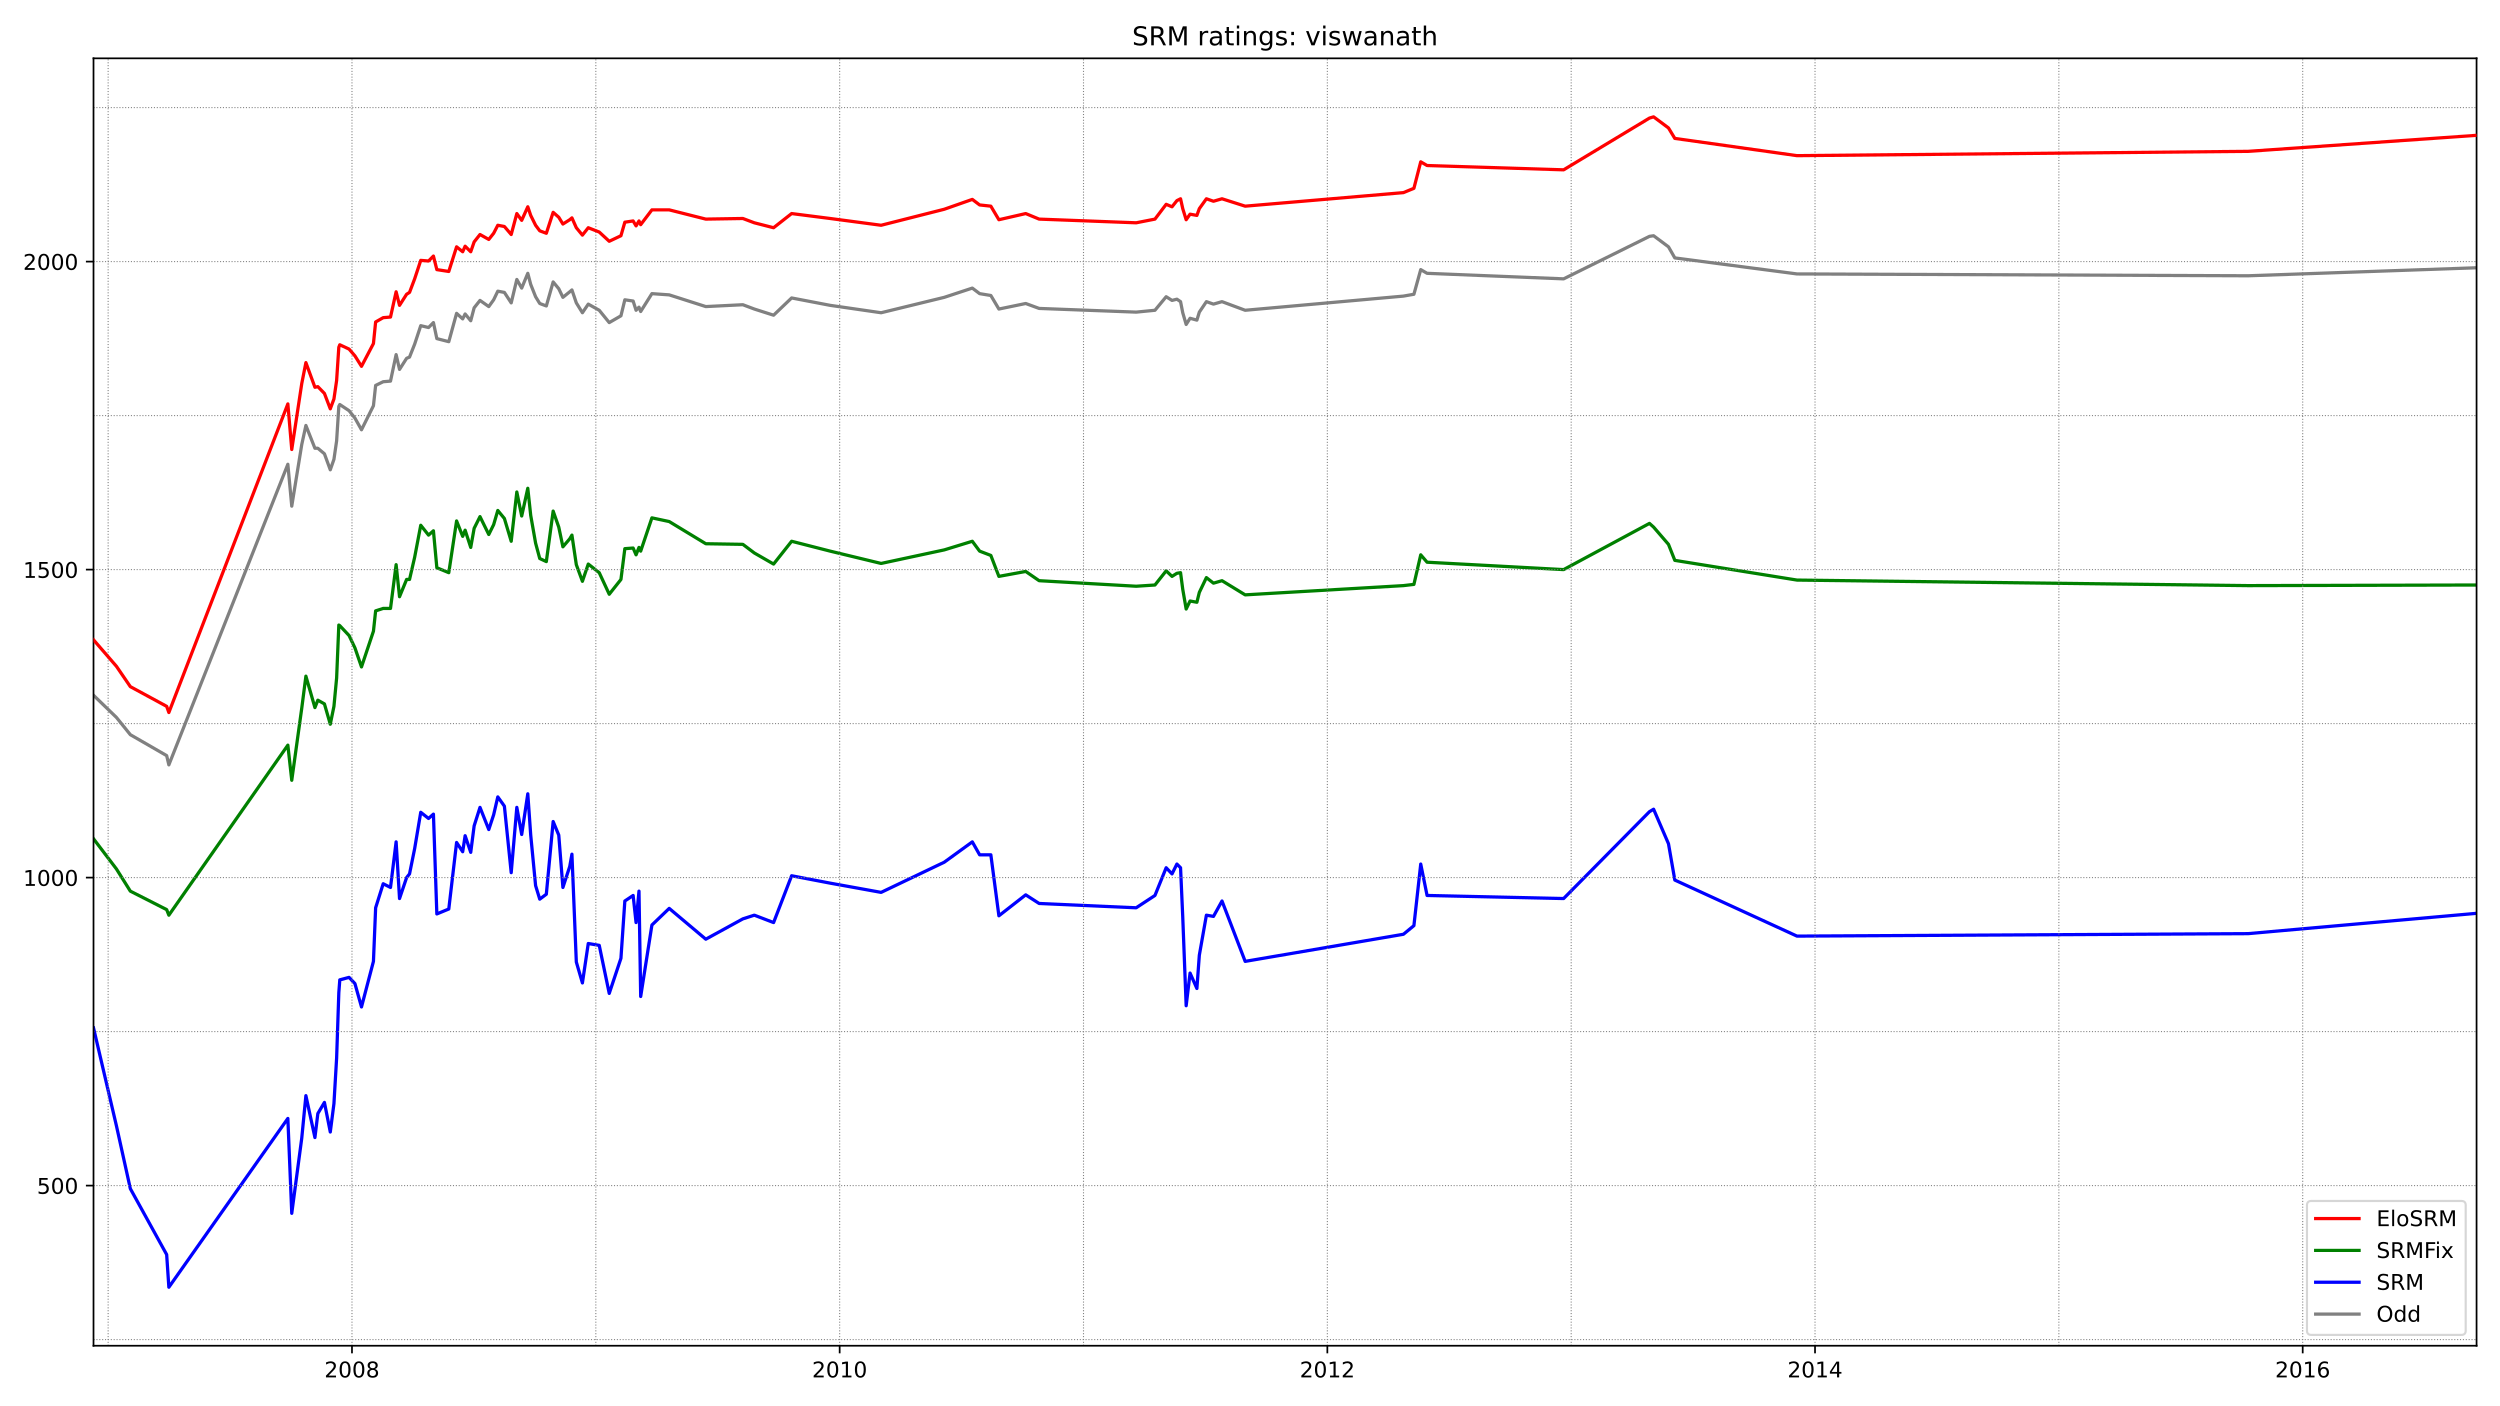 <?xml version="1.0" encoding="utf-8" standalone="no"?>
<!DOCTYPE svg PUBLIC "-//W3C//DTD SVG 1.1//EN"
  "http://www.w3.org/Graphics/SVG/1.1/DTD/svg11.dtd">
<!-- Created with matplotlib (https://matplotlib.org/) -->
<svg height="648pt" version="1.1" viewBox="0 0 1152 648" width="1152pt" xmlns="http://www.w3.org/2000/svg" xmlns:xlink="http://www.w3.org/1999/xlink">
 <defs>
  <style type="text/css">*{stroke-linecap:butt;stroke-linejoin:round;}</style>
 </defs>
 <g id="figure_1">
  <g id="patch_1">
   <path d="M 0 648 
L 1152 648 
L 1152 0 
L 0 0 
z
" style="fill:#ffffff;"/>
  </g>
  <g id="axes_1">
   <g id="patch_2">
    <path d="M 43.09 620.12 
L 1141.2 620.12 
L 1141.2 26.88 
L 43.09 26.88 
z
" style="fill:#ffffff;"/>
   </g>
   <g id="line2d_1">
    <path clip-path="url(#p82aa9ad86e)" d="M 43.09 320.378 
L 53.652 330.596 
L 60.057 338.544 
L 76.798 348.195 
L 77.81 352.452 
L 132.642 213.935 
L 134.44 233.237 
L 139.047 204.852 
L 140.957 196.053 
L 145.114 206.555 
L 146.463 206.555 
L 149.496 209.11 
L 152.193 216.49 
L 153.879 211.664 
L 155.115 203.149 
L 156.126 187.253 
L 156.575 186.402 
L 160.845 189.24 
L 163.542 192.647 
L 166.575 198.04 
L 172.081 186.97 
L 173.092 177.603 
L 176.576 175.9 
L 179.946 175.616 
L 182.531 163.41 
L 184.104 170.223 
L 187.362 165.113 
L 188.711 164.546 
L 191.07 158.585 
L 193.879 150.07 
L 197.475 150.921 
L 199.722 148.65 
L 201.295 156.03 
L 206.801 157.45 
L 210.396 144.393 
L 213.205 146.947 
L 214.329 144.676 
L 216.913 147.799 
L 218.486 141.838 
L 221.183 138.432 
L 225.228 141.27 
L 227.475 138.148 
L 229.386 134.174 
L 232.419 134.742 
L 235.565 139.567 
L 238.15 128.781 
L 240.397 132.755 
L 243.206 125.943 
L 244.554 131.052 
L 246.802 136.729 
L 248.712 139.851 
L 251.746 140.986 
L 254.892 129.916 
L 257.476 133.039 
L 259.386 137.013 
L 262.532 134.458 
L 263.543 133.606 
L 265.566 139.567 
L 268.375 144.109 
L 271.072 140.135 
L 276.128 142.973 
L 280.735 148.65 
L 286.128 145.528 
L 287.926 138.148 
L 291.746 138.716 
L 293.095 142.973 
L 294.443 141.554 
L 295.229 143.541 
L 300.398 135.31 
L 308.376 135.877 
L 325.23 141.27 
L 342.309 140.419 
L 347.59 142.406 
L 356.467 145.244 
L 364.781 137.296 
L 382.534 140.703 
L 406.018 144.109 
L 435.12 137.013 
L 448.041 132.755 
L 451.412 135.31 
L 456.581 136.161 
L 460.289 142.406 
L 472.648 139.851 
L 478.828 142.122 
L 523.548 143.825 
L 532.2 142.973 
L 537.369 136.729 
L 540.065 138.432 
L 542.313 137.864 
L 543.998 139 
L 545.009 144.109 
L 546.582 149.502 
L 548.38 146.663 
L 551.526 147.515 
L 552.65 143.825 
L 555.908 139 
L 559.167 140.135 
L 563.1 139 
L 573.774 142.973 
L 646.697 136.445 
L 651.528 135.593 
L 654.674 124.239 
L 657.596 125.943 
L 720.518 128.497 
L 760.069 108.912 
L 761.98 108.628 
L 768.834 113.737 
L 771.755 118.846 
L 828.048 126.226 
L 1035.917 127.078 
L 1141.2 123.388 
" style="fill:none;stroke:#808080;stroke-linecap:square;stroke-width:1.5;"/>
   </g>
   <g id="line2d_2">
    <path clip-path="url(#p82aa9ad86e)" d="M 43.09 473.655 
L 53.652 518.787 
L 60.057 547.739 
L 76.798 578.111 
L 77.81 593.155 
L 132.642 515.38 
L 134.44 559.093 
L 139.047 524.464 
L 140.957 504.878 
L 145.114 524.18 
L 146.463 513.11 
L 149.496 508 
L 152.193 521.625 
L 153.879 508.568 
L 155.115 487.564 
L 156.126 457.476 
L 156.575 451.515 
L 160.845 450.38 
L 163.542 453.218 
L 166.575 464.004 
L 172.081 443 
L 173.092 418.305 
L 176.576 407.235 
L 179.946 408.938 
L 182.531 387.933 
L 184.104 414.047 
L 187.362 404.396 
L 188.711 402.693 
L 191.07 391.056 
L 193.879 374.309 
L 197.475 377.147 
L 199.722 375.16 
L 201.295 421.143 
L 206.801 418.873 
L 210.396 388.217 
L 213.205 392.475 
L 214.329 385.095 
L 216.913 392.759 
L 218.486 380.553 
L 221.183 372.038 
L 225.228 382.256 
L 227.475 375.444 
L 229.386 367.212 
L 232.419 371.47 
L 235.565 402.126 
L 238.15 372.038 
L 240.397 384.527 
L 243.206 365.793 
L 244.554 384.811 
L 246.802 408.086 
L 248.712 414.331 
L 251.746 412.06 
L 254.892 378.566 
L 257.476 384.811 
L 259.386 408.938 
L 262.532 399.287 
L 263.543 393.61 
L 265.566 443.283 
L 268.375 452.934 
L 271.072 434.768 
L 276.128 435.62 
L 280.735 457.76 
L 286.128 441.58 
L 287.926 415.183 
L 291.746 412.628 
L 293.095 425.117 
L 294.443 410.641 
L 295.229 459.179 
L 300.398 426.253 
L 308.376 418.589 
L 325.23 432.781 
L 342.309 423.414 
L 347.59 421.711 
L 356.467 425.117 
L 364.781 403.545 
L 382.534 406.951 
L 406.018 411.209 
L 435.12 397.3 
L 448.041 387.933 
L 451.412 393.894 
L 456.581 393.894 
L 460.289 421.995 
L 472.648 412.344 
L 478.828 416.318 
L 523.548 418.305 
L 532.2 412.628 
L 537.369 399.855 
L 540.065 402.693 
L 542.313 398.152 
L 543.998 399.855 
L 545.009 422.563 
L 546.582 463.437 
L 548.38 448.393 
L 551.526 455.489 
L 552.65 440.161 
L 555.908 421.711 
L 559.167 422.279 
L 563.1 415.183 
L 573.774 443 
L 646.697 430.51 
L 651.528 426.536 
L 654.674 398.152 
L 657.596 412.628 
L 720.518 414.047 
L 760.069 374.025 
L 761.98 372.889 
L 768.834 388.785 
L 771.755 405.532 
L 828.048 431.362 
L 1035.917 430.226 
L 1141.2 420.859 
" style="fill:none;stroke:#0000ff;stroke-linecap:square;stroke-width:1.5;"/>
   </g>
   <g id="matplotlib.axis_1">
    <g id="xtick_1">
     <g id="line2d_3">
      <defs>
       <path d="M 0 0 
L 0 3.5 
" id="m0cccfe92b6" style="stroke:#000000;stroke-width:0.8;"/>
      </defs>
      <g>
       <use style="stroke:#000000;stroke-width:0.8;" x="162.193" xlink:href="#m0cccfe92b6" y="620.12"/>
      </g>
     </g>
     <g id="text_1">
      <!-- 2008 -->
      <g transform="translate(149.468 634.718)scale(0.1 -0.1)">
       <defs>
        <path d="M 19.188 8.297 
L 53.609 8.297 
L 53.609 0 
L 7.328 0 
L 7.328 8.297 
Q 12.938 14.109 22.625 23.891 
Q 32.328 33.688 34.812 36.531 
Q 39.547 41.844 41.422 45.531 
Q 43.312 49.219 43.312 52.781 
Q 43.312 58.594 39.234 62.25 
Q 35.156 65.922 28.609 65.922 
Q 23.969 65.922 18.812 64.312 
Q 13.672 62.703 7.812 59.422 
L 7.812 69.391 
Q 13.766 71.781 18.938 73 
Q 24.125 74.219 28.422 74.219 
Q 39.75 74.219 46.484 68.547 
Q 53.219 62.891 53.219 53.422 
Q 53.219 48.922 51.531 44.891 
Q 49.859 40.875 45.406 35.406 
Q 44.188 33.984 37.641 27.219 
Q 31.109 20.453 19.188 8.297 
z
" id="DejaVuSans-50"/>
        <path d="M 31.781 66.406 
Q 24.172 66.406 20.328 58.906 
Q 16.5 51.422 16.5 36.375 
Q 16.5 21.391 20.328 13.891 
Q 24.172 6.391 31.781 6.391 
Q 39.453 6.391 43.281 13.891 
Q 47.125 21.391 47.125 36.375 
Q 47.125 51.422 43.281 58.906 
Q 39.453 66.406 31.781 66.406 
z
M 31.781 74.219 
Q 44.047 74.219 50.516 64.516 
Q 56.984 54.828 56.984 36.375 
Q 56.984 17.969 50.516 8.266 
Q 44.047 -1.422 31.781 -1.422 
Q 19.531 -1.422 13.062 8.266 
Q 6.594 17.969 6.594 36.375 
Q 6.594 54.828 13.062 64.516 
Q 19.531 74.219 31.781 74.219 
z
" id="DejaVuSans-48"/>
        <path d="M 31.781 34.625 
Q 24.75 34.625 20.719 30.859 
Q 16.703 27.094 16.703 20.516 
Q 16.703 13.922 20.719 10.156 
Q 24.75 6.391 31.781 6.391 
Q 38.812 6.391 42.859 10.172 
Q 46.922 13.969 46.922 20.516 
Q 46.922 27.094 42.891 30.859 
Q 38.875 34.625 31.781 34.625 
z
M 21.922 38.812 
Q 15.578 40.375 12.031 44.719 
Q 8.5 49.078 8.5 55.328 
Q 8.5 64.062 14.719 69.141 
Q 20.953 74.219 31.781 74.219 
Q 42.672 74.219 48.875 69.141 
Q 55.078 64.062 55.078 55.328 
Q 55.078 49.078 51.531 44.719 
Q 48 40.375 41.703 38.812 
Q 48.828 37.156 52.797 32.312 
Q 56.781 27.484 56.781 20.516 
Q 56.781 9.906 50.312 4.234 
Q 43.844 -1.422 31.781 -1.422 
Q 19.734 -1.422 13.25 4.234 
Q 6.781 9.906 6.781 20.516 
Q 6.781 27.484 10.781 32.312 
Q 14.797 37.156 21.922 38.812 
z
M 18.312 54.391 
Q 18.312 48.734 21.844 45.562 
Q 25.391 42.391 31.781 42.391 
Q 38.141 42.391 41.719 45.562 
Q 45.312 48.734 45.312 54.391 
Q 45.312 60.062 41.719 63.234 
Q 38.141 66.406 31.781 66.406 
Q 25.391 66.406 21.844 63.234 
Q 18.312 60.062 18.312 54.391 
z
" id="DejaVuSans-56"/>
       </defs>
       <use xlink:href="#DejaVuSans-50"/>
       <use x="63.623" xlink:href="#DejaVuSans-48"/>
       <use x="127.246" xlink:href="#DejaVuSans-48"/>
       <use x="190.869" xlink:href="#DejaVuSans-56"/>
      </g>
     </g>
    </g>
    <g id="xtick_2">
     <g id="line2d_4">
      <g>
       <use style="stroke:#000000;stroke-width:0.8;" x="386.917" xlink:href="#m0cccfe92b6" y="620.12"/>
      </g>
     </g>
     <g id="text_2">
      <!-- 2010 -->
      <g transform="translate(374.192 634.718)scale(0.1 -0.1)">
       <defs>
        <path d="M 12.406 8.297 
L 28.516 8.297 
L 28.516 63.922 
L 10.984 60.406 
L 10.984 69.391 
L 28.422 72.906 
L 38.281 72.906 
L 38.281 8.297 
L 54.391 8.297 
L 54.391 0 
L 12.406 0 
z
" id="DejaVuSans-49"/>
       </defs>
       <use xlink:href="#DejaVuSans-50"/>
       <use x="63.623" xlink:href="#DejaVuSans-48"/>
       <use x="127.246" xlink:href="#DejaVuSans-49"/>
       <use x="190.869" xlink:href="#DejaVuSans-48"/>
      </g>
     </g>
    </g>
    <g id="xtick_3">
     <g id="line2d_5">
      <g>
       <use style="stroke:#000000;stroke-width:0.8;" x="611.64" xlink:href="#m0cccfe92b6" y="620.12"/>
      </g>
     </g>
     <g id="text_3">
      <!-- 2012 -->
      <g transform="translate(598.915 634.718)scale(0.1 -0.1)">
       <use xlink:href="#DejaVuSans-50"/>
       <use x="63.623" xlink:href="#DejaVuSans-48"/>
       <use x="127.246" xlink:href="#DejaVuSans-49"/>
       <use x="190.869" xlink:href="#DejaVuSans-50"/>
      </g>
     </g>
    </g>
    <g id="xtick_4">
     <g id="line2d_6">
      <g>
       <use style="stroke:#000000;stroke-width:0.8;" x="836.363" xlink:href="#m0cccfe92b6" y="620.12"/>
      </g>
     </g>
     <g id="text_4">
      <!-- 2014 -->
      <g transform="translate(823.638 634.718)scale(0.1 -0.1)">
       <defs>
        <path d="M 37.797 64.312 
L 12.891 25.391 
L 37.797 25.391 
z
M 35.203 72.906 
L 47.609 72.906 
L 47.609 25.391 
L 58.016 25.391 
L 58.016 17.188 
L 47.609 17.188 
L 47.609 0 
L 37.797 0 
L 37.797 17.188 
L 4.891 17.188 
L 4.891 26.703 
z
" id="DejaVuSans-52"/>
       </defs>
       <use xlink:href="#DejaVuSans-50"/>
       <use x="63.623" xlink:href="#DejaVuSans-48"/>
       <use x="127.246" xlink:href="#DejaVuSans-49"/>
       <use x="190.869" xlink:href="#DejaVuSans-52"/>
      </g>
     </g>
    </g>
    <g id="xtick_5">
     <g id="line2d_7">
      <g>
       <use style="stroke:#000000;stroke-width:0.8;" x="1061.086" xlink:href="#m0cccfe92b6" y="620.12"/>
      </g>
     </g>
     <g id="text_5">
      <!-- 2016 -->
      <g transform="translate(1048.361 634.718)scale(0.1 -0.1)">
       <defs>
        <path d="M 33.016 40.375 
Q 26.375 40.375 22.484 35.828 
Q 18.609 31.297 18.609 23.391 
Q 18.609 15.531 22.484 10.953 
Q 26.375 6.391 33.016 6.391 
Q 39.656 6.391 43.531 10.953 
Q 47.406 15.531 47.406 23.391 
Q 47.406 31.297 43.531 35.828 
Q 39.656 40.375 33.016 40.375 
z
M 52.594 71.297 
L 52.594 62.312 
Q 48.875 64.062 45.094 64.984 
Q 41.312 65.922 37.594 65.922 
Q 27.828 65.922 22.672 59.328 
Q 17.531 52.734 16.797 39.406 
Q 19.672 43.656 24.016 45.922 
Q 28.375 48.188 33.594 48.188 
Q 44.578 48.188 50.953 41.516 
Q 57.328 34.859 57.328 23.391 
Q 57.328 12.156 50.688 5.359 
Q 44.047 -1.422 33.016 -1.422 
Q 20.359 -1.422 13.672 8.266 
Q 6.984 17.969 6.984 36.375 
Q 6.984 53.656 15.188 63.938 
Q 23.391 74.219 37.203 74.219 
Q 40.922 74.219 44.703 73.484 
Q 48.484 72.75 52.594 71.297 
z
" id="DejaVuSans-54"/>
       </defs>
       <use xlink:href="#DejaVuSans-50"/>
       <use x="63.623" xlink:href="#DejaVuSans-48"/>
       <use x="127.246" xlink:href="#DejaVuSans-49"/>
       <use x="190.869" xlink:href="#DejaVuSans-54"/>
      </g>
     </g>
    </g>
   </g>
   <g id="matplotlib.axis_2">
    <g id="ytick_1">
     <g id="line2d_8">
      <defs>
       <path d="M 0 0 
L -3.5 0 
" id="m8241454450" style="stroke:#000000;stroke-width:0.8;"/>
      </defs>
      <g>
       <use style="stroke:#000000;stroke-width:0.8;" x="43.09" xlink:href="#m8241454450" y="546.32"/>
      </g>
     </g>
     <g id="text_6">
      <!-- 500 -->
      <g transform="translate(17.003 550.119)scale(0.1 -0.1)">
       <defs>
        <path d="M 10.797 72.906 
L 49.516 72.906 
L 49.516 64.594 
L 19.828 64.594 
L 19.828 46.734 
Q 21.969 47.469 24.109 47.828 
Q 26.266 48.188 28.422 48.188 
Q 40.625 48.188 47.75 41.5 
Q 54.891 34.812 54.891 23.391 
Q 54.891 11.625 47.562 5.094 
Q 40.234 -1.422 26.906 -1.422 
Q 22.312 -1.422 17.547 -0.641 
Q 12.797 0.141 7.719 1.703 
L 7.719 11.625 
Q 12.109 9.234 16.797 8.062 
Q 21.484 6.891 26.703 6.891 
Q 35.156 6.891 40.078 11.328 
Q 45.016 15.766 45.016 23.391 
Q 45.016 31 40.078 35.438 
Q 35.156 39.891 26.703 39.891 
Q 22.75 39.891 18.812 39.016 
Q 14.891 38.141 10.797 36.281 
z
" id="DejaVuSans-53"/>
       </defs>
       <use xlink:href="#DejaVuSans-53"/>
       <use x="63.623" xlink:href="#DejaVuSans-48"/>
       <use x="127.246" xlink:href="#DejaVuSans-48"/>
      </g>
     </g>
    </g>
    <g id="ytick_2">
     <g id="line2d_9">
      <g>
       <use style="stroke:#000000;stroke-width:0.8;" x="43.09" xlink:href="#m8241454450" y="404.396"/>
      </g>
     </g>
     <g id="text_7">
      <!-- 1000 -->
      <g transform="translate(10.64 408.196)scale(0.1 -0.1)">
       <use xlink:href="#DejaVuSans-49"/>
       <use x="63.623" xlink:href="#DejaVuSans-48"/>
       <use x="127.246" xlink:href="#DejaVuSans-48"/>
       <use x="190.869" xlink:href="#DejaVuSans-48"/>
      </g>
     </g>
    </g>
    <g id="ytick_3">
     <g id="line2d_10">
      <g>
       <use style="stroke:#000000;stroke-width:0.8;" x="43.09" xlink:href="#m8241454450" y="262.473"/>
      </g>
     </g>
     <g id="text_8">
      <!-- 1500 -->
      <g transform="translate(10.64 266.272)scale(0.1 -0.1)">
       <use xlink:href="#DejaVuSans-49"/>
       <use x="63.623" xlink:href="#DejaVuSans-53"/>
       <use x="127.246" xlink:href="#DejaVuSans-48"/>
       <use x="190.869" xlink:href="#DejaVuSans-48"/>
      </g>
     </g>
    </g>
    <g id="ytick_4">
     <g id="line2d_11">
      <g>
       <use style="stroke:#000000;stroke-width:0.8;" x="43.09" xlink:href="#m8241454450" y="120.549"/>
      </g>
     </g>
     <g id="text_9">
      <!-- 2000 -->
      <g transform="translate(10.64 124.349)scale(0.1 -0.1)">
       <use xlink:href="#DejaVuSans-50"/>
       <use x="63.623" xlink:href="#DejaVuSans-48"/>
       <use x="127.246" xlink:href="#DejaVuSans-48"/>
       <use x="190.869" xlink:href="#DejaVuSans-48"/>
      </g>
     </g>
    </g>
   </g>
   <g id="line2d_12">
    <path clip-path="url(#p82aa9ad86e)" d="M 43.09 386.514 
L 53.652 400.423 
L 60.057 410.641 
L 76.798 419.156 
L 77.81 421.711 
L 132.642 343.369 
L 134.44 359.549 
L 139.047 326.338 
L 140.957 311.578 
L 145.114 326.055 
L 146.463 322.648 
L 149.496 324.352 
L 152.193 333.718 
L 153.879 325.487 
L 155.115 312.43 
L 156.126 288.019 
L 156.575 288.303 
L 160.845 292.845 
L 163.542 298.521 
L 166.575 307.321 
L 172.081 290.858 
L 173.092 281.491 
L 176.576 280.355 
L 179.946 280.355 
L 182.531 260.202 
L 184.104 274.962 
L 187.362 267.014 
L 188.711 267.014 
L 191.07 256.796 
L 193.879 242.036 
L 197.475 246.577 
L 199.722 244.591 
L 201.295 261.621 
L 206.801 263.892 
L 210.396 240.049 
L 213.205 247.145 
L 214.329 244.307 
L 216.913 252.254 
L 218.486 243.455 
L 221.183 238.062 
L 225.228 246.294 
L 227.475 241.752 
L 229.386 235.224 
L 232.419 238.914 
L 235.565 249.416 
L 238.15 226.708 
L 240.397 237.778 
L 243.206 225.005 
L 244.554 237.494 
L 246.802 250.268 
L 248.712 257.364 
L 251.746 258.783 
L 254.892 235.507 
L 257.476 242.887 
L 259.386 251.971 
L 262.532 248.281 
L 263.543 246.577 
L 265.566 260.202 
L 268.375 267.866 
L 271.072 259.918 
L 276.128 263.892 
L 280.735 273.827 
L 286.128 267.014 
L 287.926 252.822 
L 291.746 252.538 
L 293.095 255.661 
L 294.443 252.254 
L 295.229 253.958 
L 300.398 238.63 
L 308.376 240.333 
L 325.23 250.551 
L 342.309 250.835 
L 347.59 254.809 
L 356.467 259.918 
L 364.781 249.416 
L 382.534 253.958 
L 406.018 259.634 
L 435.12 253.39 
L 448.041 249.416 
L 451.412 253.958 
L 456.581 255.944 
L 460.289 265.595 
L 472.648 263.324 
L 478.828 267.582 
L 523.548 270.137 
L 532.2 269.569 
L 537.369 263.041 
L 540.065 265.595 
L 542.313 264.176 
L 543.998 263.892 
L 545.009 271.556 
L 546.582 280.639 
L 548.38 276.949 
L 551.526 277.517 
L 552.65 272.975 
L 555.908 266.163 
L 559.167 268.718 
L 563.1 267.582 
L 573.774 274.111 
L 646.697 269.853 
L 651.528 269.285 
L 654.674 255.661 
L 657.596 259.067 
L 720.518 262.473 
L 760.069 241.184 
L 761.98 242.887 
L 768.834 250.835 
L 771.755 258.215 
L 828.048 267.298 
L 1035.917 269.853 
L 1141.2 269.569 
" style="fill:none;stroke:#008000;stroke-linecap:square;stroke-width:1.5;"/>
   </g>
   <g id="line2d_13">
    <path clip-path="url(#p82aa9ad86e)" d="M 43.09 617.282 
L 1141.2 617.282 
" style="fill:none;stroke:#808080;stroke-dasharray:0.5,0.825;stroke-dashoffset:0;stroke-width:0.5;"/>
   </g>
   <g id="line2d_14">
    <path clip-path="url(#p82aa9ad86e)" d="M 43.09 546.32 
L 1141.2 546.32 
" style="fill:none;stroke:#808080;stroke-dasharray:0.5,0.825;stroke-dashoffset:0;stroke-width:0.5;"/>
   </g>
   <g id="line2d_15">
    <path clip-path="url(#p82aa9ad86e)" d="M 43.09 475.358 
L 1141.2 475.358 
" style="fill:none;stroke:#808080;stroke-dasharray:0.5,0.825;stroke-dashoffset:0;stroke-width:0.5;"/>
   </g>
   <g id="line2d_16">
    <path clip-path="url(#p82aa9ad86e)" d="M 43.09 404.396 
L 1141.2 404.396 
" style="fill:none;stroke:#808080;stroke-dasharray:0.5,0.825;stroke-dashoffset:0;stroke-width:0.5;"/>
   </g>
   <g id="line2d_17">
    <path clip-path="url(#p82aa9ad86e)" d="M 43.09 333.435 
L 1141.2 333.435 
" style="fill:none;stroke:#808080;stroke-dasharray:0.5,0.825;stroke-dashoffset:0;stroke-width:0.5;"/>
   </g>
   <g id="line2d_18">
    <path clip-path="url(#p82aa9ad86e)" d="M 43.09 262.473 
L 1141.2 262.473 
" style="fill:none;stroke:#808080;stroke-dasharray:0.5,0.825;stroke-dashoffset:0;stroke-width:0.5;"/>
   </g>
   <g id="line2d_19">
    <path clip-path="url(#p82aa9ad86e)" d="M 43.09 191.511 
L 1141.2 191.511 
" style="fill:none;stroke:#808080;stroke-dasharray:0.5,0.825;stroke-dashoffset:0;stroke-width:0.5;"/>
   </g>
   <g id="line2d_20">
    <path clip-path="url(#p82aa9ad86e)" d="M 43.09 120.549 
L 1141.2 120.549 
" style="fill:none;stroke:#808080;stroke-dasharray:0.5,0.825;stroke-dashoffset:0;stroke-width:0.5;"/>
   </g>
   <g id="line2d_21">
    <path clip-path="url(#p82aa9ad86e)" d="M 43.09 49.588 
L 1141.2 49.588 
" style="fill:none;stroke:#808080;stroke-dasharray:0.5,0.825;stroke-dashoffset:0;stroke-width:0.5;"/>
   </g>
   <g id="line2d_22">
    <path clip-path="url(#p82aa9ad86e)" d="M 49.832 620.12 
L 49.832 26.88 
" style="fill:none;stroke:#808080;stroke-dasharray:0.5,0.825;stroke-dashoffset:0;stroke-width:0.5;"/>
   </g>
   <g id="line2d_23">
    <path clip-path="url(#p82aa9ad86e)" d="M 162.193 620.12 
L 162.193 26.88 
" style="fill:none;stroke:#808080;stroke-dasharray:0.5,0.825;stroke-dashoffset:0;stroke-width:0.5;"/>
   </g>
   <g id="line2d_24">
    <path clip-path="url(#p82aa9ad86e)" d="M 274.555 620.12 
L 274.555 26.88 
" style="fill:none;stroke:#808080;stroke-dasharray:0.5,0.825;stroke-dashoffset:0;stroke-width:0.5;"/>
   </g>
   <g id="line2d_25">
    <path clip-path="url(#p82aa9ad86e)" d="M 386.917 620.12 
L 386.917 26.88 
" style="fill:none;stroke:#808080;stroke-dasharray:0.5,0.825;stroke-dashoffset:0;stroke-width:0.5;"/>
   </g>
   <g id="line2d_26">
    <path clip-path="url(#p82aa9ad86e)" d="M 499.278 620.12 
L 499.278 26.88 
" style="fill:none;stroke:#808080;stroke-dasharray:0.5,0.825;stroke-dashoffset:0;stroke-width:0.5;"/>
   </g>
   <g id="line2d_27">
    <path clip-path="url(#p82aa9ad86e)" d="M 611.64 620.12 
L 611.64 26.88 
" style="fill:none;stroke:#808080;stroke-dasharray:0.5,0.825;stroke-dashoffset:0;stroke-width:0.5;"/>
   </g>
   <g id="line2d_28">
    <path clip-path="url(#p82aa9ad86e)" d="M 724.001 620.12 
L 724.001 26.88 
" style="fill:none;stroke:#808080;stroke-dasharray:0.5,0.825;stroke-dashoffset:0;stroke-width:0.5;"/>
   </g>
   <g id="line2d_29">
    <path clip-path="url(#p82aa9ad86e)" d="M 836.363 620.12 
L 836.363 26.88 
" style="fill:none;stroke:#808080;stroke-dasharray:0.5,0.825;stroke-dashoffset:0;stroke-width:0.5;"/>
   </g>
   <g id="line2d_30">
    <path clip-path="url(#p82aa9ad86e)" d="M 948.725 620.12 
L 948.725 26.88 
" style="fill:none;stroke:#808080;stroke-dasharray:0.5,0.825;stroke-dashoffset:0;stroke-width:0.5;"/>
   </g>
   <g id="line2d_31">
    <path clip-path="url(#p82aa9ad86e)" d="M 1061.086 620.12 
L 1061.086 26.88 
" style="fill:none;stroke:#808080;stroke-dasharray:0.5,0.825;stroke-dashoffset:0;stroke-width:0.5;"/>
   </g>
   <g id="patch_3">
    <path d="M 43.09 620.12 
L 43.09 26.88 
" style="fill:none;stroke:#000000;stroke-linecap:square;stroke-linejoin:miter;stroke-width:0.8;"/>
   </g>
   <g id="patch_4">
    <path d="M 1141.2 620.12 
L 1141.2 26.88 
" style="fill:none;stroke:#000000;stroke-linecap:square;stroke-linejoin:miter;stroke-width:0.8;"/>
   </g>
   <g id="patch_5">
    <path d="M 43.09 620.12 
L 1141.2 620.12 
" style="fill:none;stroke:#000000;stroke-linecap:square;stroke-linejoin:miter;stroke-width:0.8;"/>
   </g>
   <g id="patch_6">
    <path d="M 43.09 26.88 
L 1141.2 26.88 
" style="fill:none;stroke:#000000;stroke-linecap:square;stroke-linejoin:miter;stroke-width:0.8;"/>
   </g>
   <g id="line2d_32">
    <path clip-path="url(#p82aa9ad86e)" d="M 43.09 294.831 
L 53.652 307.037 
L 60.057 316.404 
L 76.798 325.487 
L 77.81 328.325 
L 132.642 186.118 
L 134.44 207.123 
L 139.047 176.751 
L 140.957 167.1 
L 145.114 178.454 
L 146.463 178.17 
L 149.496 181.293 
L 152.193 188.389 
L 153.879 183.847 
L 155.115 175.332 
L 156.126 160.004 
L 156.575 158.869 
L 160.845 160.856 
L 163.542 163.978 
L 166.575 168.803 
L 172.081 158.301 
L 173.092 148.366 
L 176.576 146.38 
L 179.946 146.096 
L 182.531 134.458 
L 184.104 140.703 
L 187.362 135.593 
L 188.711 134.742 
L 191.07 128.497 
L 193.879 119.982 
L 197.475 120.266 
L 199.722 117.995 
L 201.295 124.239 
L 206.801 125.091 
L 210.396 113.737 
L 213.205 116.008 
L 214.329 113.453 
L 216.913 116.008 
L 218.486 111.466 
L 221.183 108.06 
L 225.228 110.331 
L 227.475 107.493 
L 229.386 103.803 
L 232.419 104.37 
L 235.565 108.06 
L 238.15 98.409 
L 240.397 101.532 
L 243.206 95.287 
L 244.554 99.261 
L 246.802 103.803 
L 248.712 106.357 
L 251.746 107.493 
L 254.892 97.842 
L 257.476 100.112 
L 259.386 103.235 
L 262.532 101.248 
L 263.543 100.396 
L 265.566 104.938 
L 268.375 108.344 
L 271.072 104.938 
L 276.128 106.925 
L 280.735 111.183 
L 286.128 108.628 
L 287.926 102.383 
L 291.746 101.816 
L 293.095 104.086 
L 294.443 101.816 
L 295.229 103.519 
L 300.398 96.706 
L 308.376 96.706 
L 325.23 100.964 
L 342.309 100.68 
L 347.59 102.667 
L 356.467 104.938 
L 364.781 98.409 
L 382.534 100.68 
L 406.018 103.803 
L 435.12 96.422 
L 448.041 91.881 
L 451.412 94.436 
L 456.581 95.003 
L 460.289 101.248 
L 472.648 98.409 
L 478.828 100.964 
L 523.548 102.667 
L 532.2 100.964 
L 537.369 94.152 
L 540.065 95.287 
L 542.313 92.449 
L 543.998 91.597 
L 545.009 96.139 
L 546.582 101.248 
L 548.38 98.693 
L 551.526 99.261 
L 552.65 96.139 
L 555.908 91.597 
L 559.167 92.732 
L 563.1 91.597 
L 573.774 95.003 
L 646.697 88.759 
L 651.528 86.772 
L 654.674 74.566 
L 657.596 76.269 
L 720.518 78.256 
L 760.069 54.413 
L 761.98 53.845 
L 768.834 58.955 
L 771.755 63.78 
L 828.048 71.728 
L 1035.917 69.741 
L 1141.2 62.361 
" style="fill:none;stroke:#ff0000;stroke-linecap:square;stroke-width:1.5;"/>
   </g>
   <g id="text_10">
    <!-- SRM ratings: viswanath -->
    <g transform="translate(521.694 20.88)scale(0.12 -0.12)">
     <defs>
      <path d="M 53.516 70.516 
L 53.516 60.891 
Q 47.906 63.578 42.922 64.891 
Q 37.938 66.219 33.297 66.219 
Q 25.25 66.219 20.875 63.094 
Q 16.5 59.969 16.5 54.203 
Q 16.5 49.359 19.406 46.891 
Q 22.312 44.438 30.422 42.922 
L 36.375 41.703 
Q 47.406 39.594 52.656 34.297 
Q 57.906 29 57.906 20.125 
Q 57.906 9.516 50.797 4.047 
Q 43.703 -1.422 29.984 -1.422 
Q 24.812 -1.422 18.969 -0.25 
Q 13.141 0.922 6.891 3.219 
L 6.891 13.375 
Q 12.891 10.016 18.656 8.297 
Q 24.422 6.594 29.984 6.594 
Q 38.422 6.594 43.016 9.906 
Q 47.609 13.234 47.609 19.391 
Q 47.609 24.75 44.312 27.781 
Q 41.016 30.812 33.5 32.328 
L 27.484 33.5 
Q 16.453 35.688 11.516 40.375 
Q 6.594 45.062 6.594 53.422 
Q 6.594 63.094 13.406 68.656 
Q 20.219 74.219 32.172 74.219 
Q 37.312 74.219 42.625 73.281 
Q 47.953 72.359 53.516 70.516 
z
" id="DejaVuSans-83"/>
      <path d="M 44.391 34.188 
Q 47.562 33.109 50.562 29.594 
Q 53.562 26.078 56.594 19.922 
L 66.609 0 
L 56 0 
L 46.688 18.703 
Q 43.062 26.031 39.672 28.422 
Q 36.281 30.812 30.422 30.812 
L 19.672 30.812 
L 19.672 0 
L 9.812 0 
L 9.812 72.906 
L 32.078 72.906 
Q 44.578 72.906 50.734 67.672 
Q 56.891 62.453 56.891 51.906 
Q 56.891 45.016 53.688 40.469 
Q 50.484 35.938 44.391 34.188 
z
M 19.672 64.797 
L 19.672 38.922 
L 32.078 38.922 
Q 39.203 38.922 42.844 42.219 
Q 46.484 45.516 46.484 51.906 
Q 46.484 58.297 42.844 61.547 
Q 39.203 64.797 32.078 64.797 
z
" id="DejaVuSans-82"/>
      <path d="M 9.812 72.906 
L 24.516 72.906 
L 43.109 23.297 
L 61.812 72.906 
L 76.516 72.906 
L 76.516 0 
L 66.891 0 
L 66.891 64.016 
L 48.094 14.016 
L 38.188 14.016 
L 19.391 64.016 
L 19.391 0 
L 9.812 0 
z
" id="DejaVuSans-77"/>
      <path id="DejaVuSans-32"/>
      <path d="M 41.109 46.297 
Q 39.594 47.172 37.812 47.578 
Q 36.031 48 33.891 48 
Q 26.266 48 22.188 43.047 
Q 18.109 38.094 18.109 28.812 
L 18.109 0 
L 9.078 0 
L 9.078 54.688 
L 18.109 54.688 
L 18.109 46.188 
Q 20.953 51.172 25.484 53.578 
Q 30.031 56 36.531 56 
Q 37.453 56 38.578 55.875 
Q 39.703 55.766 41.062 55.516 
z
" id="DejaVuSans-114"/>
      <path d="M 34.281 27.484 
Q 23.391 27.484 19.188 25 
Q 14.984 22.516 14.984 16.5 
Q 14.984 11.719 18.141 8.906 
Q 21.297 6.109 26.703 6.109 
Q 34.188 6.109 38.703 11.406 
Q 43.219 16.703 43.219 25.484 
L 43.219 27.484 
z
M 52.203 31.203 
L 52.203 0 
L 43.219 0 
L 43.219 8.297 
Q 40.141 3.328 35.547 0.953 
Q 30.953 -1.422 24.312 -1.422 
Q 15.922 -1.422 10.953 3.297 
Q 6 8.016 6 15.922 
Q 6 25.141 12.172 29.828 
Q 18.359 34.516 30.609 34.516 
L 43.219 34.516 
L 43.219 35.406 
Q 43.219 41.609 39.141 45 
Q 35.062 48.391 27.688 48.391 
Q 23 48.391 18.547 47.266 
Q 14.109 46.141 10.016 43.891 
L 10.016 52.203 
Q 14.938 54.109 19.578 55.047 
Q 24.219 56 28.609 56 
Q 40.484 56 46.344 49.844 
Q 52.203 43.703 52.203 31.203 
z
" id="DejaVuSans-97"/>
      <path d="M 18.312 70.219 
L 18.312 54.688 
L 36.812 54.688 
L 36.812 47.703 
L 18.312 47.703 
L 18.312 18.016 
Q 18.312 11.328 20.141 9.422 
Q 21.969 7.516 27.594 7.516 
L 36.812 7.516 
L 36.812 0 
L 27.594 0 
Q 17.188 0 13.234 3.875 
Q 9.281 7.766 9.281 18.016 
L 9.281 47.703 
L 2.688 47.703 
L 2.688 54.688 
L 9.281 54.688 
L 9.281 70.219 
z
" id="DejaVuSans-116"/>
      <path d="M 9.422 54.688 
L 18.406 54.688 
L 18.406 0 
L 9.422 0 
z
M 9.422 75.984 
L 18.406 75.984 
L 18.406 64.594 
L 9.422 64.594 
z
" id="DejaVuSans-105"/>
      <path d="M 54.891 33.016 
L 54.891 0 
L 45.906 0 
L 45.906 32.719 
Q 45.906 40.484 42.875 44.328 
Q 39.844 48.188 33.797 48.188 
Q 26.516 48.188 22.312 43.547 
Q 18.109 38.922 18.109 30.906 
L 18.109 0 
L 9.078 0 
L 9.078 54.688 
L 18.109 54.688 
L 18.109 46.188 
Q 21.344 51.125 25.703 53.562 
Q 30.078 56 35.797 56 
Q 45.219 56 50.047 50.172 
Q 54.891 44.344 54.891 33.016 
z
" id="DejaVuSans-110"/>
      <path d="M 45.406 27.984 
Q 45.406 37.75 41.375 43.109 
Q 37.359 48.484 30.078 48.484 
Q 22.859 48.484 18.828 43.109 
Q 14.797 37.75 14.797 27.984 
Q 14.797 18.266 18.828 12.891 
Q 22.859 7.516 30.078 7.516 
Q 37.359 7.516 41.375 12.891 
Q 45.406 18.266 45.406 27.984 
z
M 54.391 6.781 
Q 54.391 -7.172 48.188 -13.984 
Q 42 -20.797 29.203 -20.797 
Q 24.469 -20.797 20.266 -20.094 
Q 16.062 -19.391 12.109 -17.922 
L 12.109 -9.188 
Q 16.062 -11.328 19.922 -12.344 
Q 23.781 -13.375 27.781 -13.375 
Q 36.625 -13.375 41.016 -8.766 
Q 45.406 -4.156 45.406 5.172 
L 45.406 9.625 
Q 42.625 4.781 38.281 2.391 
Q 33.938 0 27.875 0 
Q 17.828 0 11.672 7.656 
Q 5.516 15.328 5.516 27.984 
Q 5.516 40.672 11.672 48.328 
Q 17.828 56 27.875 56 
Q 33.938 56 38.281 53.609 
Q 42.625 51.219 45.406 46.391 
L 45.406 54.688 
L 54.391 54.688 
z
" id="DejaVuSans-103"/>
      <path d="M 44.281 53.078 
L 44.281 44.578 
Q 40.484 46.531 36.375 47.5 
Q 32.281 48.484 27.875 48.484 
Q 21.188 48.484 17.844 46.438 
Q 14.5 44.391 14.5 40.281 
Q 14.5 37.156 16.891 35.375 
Q 19.281 33.594 26.516 31.984 
L 29.594 31.297 
Q 39.156 29.25 43.188 25.516 
Q 47.219 21.781 47.219 15.094 
Q 47.219 7.469 41.188 3.016 
Q 35.156 -1.422 24.609 -1.422 
Q 20.219 -1.422 15.453 -0.562 
Q 10.688 0.297 5.422 2 
L 5.422 11.281 
Q 10.406 8.688 15.234 7.391 
Q 20.062 6.109 24.812 6.109 
Q 31.156 6.109 34.562 8.281 
Q 37.984 10.453 37.984 14.406 
Q 37.984 18.062 35.516 20.016 
Q 33.062 21.969 24.703 23.781 
L 21.578 24.516 
Q 13.234 26.266 9.516 29.906 
Q 5.812 33.547 5.812 39.891 
Q 5.812 47.609 11.281 51.797 
Q 16.75 56 26.812 56 
Q 31.781 56 36.172 55.266 
Q 40.578 54.547 44.281 53.078 
z
" id="DejaVuSans-115"/>
      <path d="M 11.719 12.406 
L 22.016 12.406 
L 22.016 0 
L 11.719 0 
z
M 11.719 51.703 
L 22.016 51.703 
L 22.016 39.312 
L 11.719 39.312 
z
" id="DejaVuSans-58"/>
      <path d="M 2.984 54.688 
L 12.5 54.688 
L 29.594 8.797 
L 46.688 54.688 
L 56.203 54.688 
L 35.688 0 
L 23.484 0 
z
" id="DejaVuSans-118"/>
      <path d="M 4.203 54.688 
L 13.188 54.688 
L 24.422 12.016 
L 35.594 54.688 
L 46.188 54.688 
L 57.422 12.016 
L 68.609 54.688 
L 77.594 54.688 
L 63.281 0 
L 52.688 0 
L 40.922 44.828 
L 29.109 0 
L 18.5 0 
z
" id="DejaVuSans-119"/>
      <path d="M 54.891 33.016 
L 54.891 0 
L 45.906 0 
L 45.906 32.719 
Q 45.906 40.484 42.875 44.328 
Q 39.844 48.188 33.797 48.188 
Q 26.516 48.188 22.312 43.547 
Q 18.109 38.922 18.109 30.906 
L 18.109 0 
L 9.078 0 
L 9.078 75.984 
L 18.109 75.984 
L 18.109 46.188 
Q 21.344 51.125 25.703 53.562 
Q 30.078 56 35.797 56 
Q 45.219 56 50.047 50.172 
Q 54.891 44.344 54.891 33.016 
z
" id="DejaVuSans-104"/>
     </defs>
     <use xlink:href="#DejaVuSans-83"/>
     <use x="63.477" xlink:href="#DejaVuSans-82"/>
     <use x="132.959" xlink:href="#DejaVuSans-77"/>
     <use x="219.238" xlink:href="#DejaVuSans-32"/>
     <use x="251.025" xlink:href="#DejaVuSans-114"/>
     <use x="292.139" xlink:href="#DejaVuSans-97"/>
     <use x="353.418" xlink:href="#DejaVuSans-116"/>
     <use x="392.627" xlink:href="#DejaVuSans-105"/>
     <use x="420.41" xlink:href="#DejaVuSans-110"/>
     <use x="483.789" xlink:href="#DejaVuSans-103"/>
     <use x="547.266" xlink:href="#DejaVuSans-115"/>
     <use x="599.365" xlink:href="#DejaVuSans-58"/>
     <use x="633.057" xlink:href="#DejaVuSans-32"/>
     <use x="664.844" xlink:href="#DejaVuSans-118"/>
     <use x="724.023" xlink:href="#DejaVuSans-105"/>
     <use x="751.807" xlink:href="#DejaVuSans-115"/>
     <use x="803.906" xlink:href="#DejaVuSans-119"/>
     <use x="885.693" xlink:href="#DejaVuSans-97"/>
     <use x="946.973" xlink:href="#DejaVuSans-110"/>
     <use x="1010.352" xlink:href="#DejaVuSans-97"/>
     <use x="1071.631" xlink:href="#DejaVuSans-116"/>
     <use x="1110.84" xlink:href="#DejaVuSans-104"/>
    </g>
   </g>
   <g id="legend_1">
    <g id="patch_7">
     <path d="M 1065.059 615.12 
L 1134.2 615.12 
Q 1136.2 615.12 1136.2 613.12 
L 1136.2 555.408 
Q 1136.2 553.408 1134.2 553.408 
L 1065.059 553.408 
Q 1063.059 553.408 1063.059 555.408 
L 1063.059 613.12 
Q 1063.059 615.12 1065.059 615.12 
z
" style="fill:#ffffff;opacity:0.8;stroke:#cccccc;stroke-linejoin:miter;"/>
    </g>
    <g id="line2d_33">
     <path d="M 1067.059 561.506 
L 1087.059 561.506 
" style="fill:none;stroke:#ff0000;stroke-linecap:square;stroke-width:1.5;"/>
    </g>
    <g id="line2d_34"/>
    <g id="text_11">
     <!-- EloSRM -->
     <g transform="translate(1095.059 565.006)scale(0.1 -0.1)">
      <defs>
       <path d="M 9.812 72.906 
L 55.906 72.906 
L 55.906 64.594 
L 19.672 64.594 
L 19.672 43.016 
L 54.391 43.016 
L 54.391 34.719 
L 19.672 34.719 
L 19.672 8.297 
L 56.781 8.297 
L 56.781 0 
L 9.812 0 
z
" id="DejaVuSans-69"/>
       <path d="M 9.422 75.984 
L 18.406 75.984 
L 18.406 0 
L 9.422 0 
z
" id="DejaVuSans-108"/>
       <path d="M 30.609 48.391 
Q 23.391 48.391 19.188 42.75 
Q 14.984 37.109 14.984 27.297 
Q 14.984 17.484 19.156 11.844 
Q 23.344 6.203 30.609 6.203 
Q 37.797 6.203 41.984 11.859 
Q 46.188 17.531 46.188 27.297 
Q 46.188 37.016 41.984 42.703 
Q 37.797 48.391 30.609 48.391 
z
M 30.609 56 
Q 42.328 56 49.016 48.375 
Q 55.719 40.766 55.719 27.297 
Q 55.719 13.875 49.016 6.219 
Q 42.328 -1.422 30.609 -1.422 
Q 18.844 -1.422 12.172 6.219 
Q 5.516 13.875 5.516 27.297 
Q 5.516 40.766 12.172 48.375 
Q 18.844 56 30.609 56 
z
" id="DejaVuSans-111"/>
      </defs>
      <use xlink:href="#DejaVuSans-69"/>
      <use x="63.184" xlink:href="#DejaVuSans-108"/>
      <use x="90.967" xlink:href="#DejaVuSans-111"/>
      <use x="152.148" xlink:href="#DejaVuSans-83"/>
      <use x="215.625" xlink:href="#DejaVuSans-82"/>
      <use x="285.107" xlink:href="#DejaVuSans-77"/>
     </g>
    </g>
    <g id="line2d_35">
     <path d="M 1067.059 576.184 
L 1087.059 576.184 
" style="fill:none;stroke:#008000;stroke-linecap:square;stroke-width:1.5;"/>
    </g>
    <g id="line2d_36"/>
    <g id="text_12">
     <!-- SRMFix -->
     <g transform="translate(1095.059 579.684)scale(0.1 -0.1)">
      <defs>
       <path d="M 9.812 72.906 
L 51.703 72.906 
L 51.703 64.594 
L 19.672 64.594 
L 19.672 43.109 
L 48.578 43.109 
L 48.578 34.812 
L 19.672 34.812 
L 19.672 0 
L 9.812 0 
z
" id="DejaVuSans-70"/>
       <path d="M 54.891 54.688 
L 35.109 28.078 
L 55.906 0 
L 45.312 0 
L 29.391 21.484 
L 13.484 0 
L 2.875 0 
L 24.125 28.609 
L 4.688 54.688 
L 15.281 54.688 
L 29.781 35.203 
L 44.281 54.688 
z
" id="DejaVuSans-120"/>
      </defs>
      <use xlink:href="#DejaVuSans-83"/>
      <use x="63.477" xlink:href="#DejaVuSans-82"/>
      <use x="132.959" xlink:href="#DejaVuSans-77"/>
      <use x="219.238" xlink:href="#DejaVuSans-70"/>
      <use x="269.508" xlink:href="#DejaVuSans-105"/>
      <use x="297.291" xlink:href="#DejaVuSans-120"/>
     </g>
    </g>
    <g id="line2d_37">
     <path d="M 1067.059 590.862 
L 1087.059 590.862 
" style="fill:none;stroke:#0000ff;stroke-linecap:square;stroke-width:1.5;"/>
    </g>
    <g id="line2d_38"/>
    <g id="text_13">
     <!-- SRM -->
     <g transform="translate(1095.059 594.362)scale(0.1 -0.1)">
      <use xlink:href="#DejaVuSans-83"/>
      <use x="63.477" xlink:href="#DejaVuSans-82"/>
      <use x="132.959" xlink:href="#DejaVuSans-77"/>
     </g>
    </g>
    <g id="line2d_39">
     <path d="M 1067.059 605.54 
L 1087.059 605.54 
" style="fill:none;stroke:#808080;stroke-linecap:square;stroke-width:1.5;"/>
    </g>
    <g id="line2d_40"/>
    <g id="text_14">
     <!-- Odd -->
     <g transform="translate(1095.059 609.04)scale(0.1 -0.1)">
      <defs>
       <path d="M 39.406 66.219 
Q 28.656 66.219 22.328 58.203 
Q 16.016 50.203 16.016 36.375 
Q 16.016 22.609 22.328 14.594 
Q 28.656 6.594 39.406 6.594 
Q 50.141 6.594 56.422 14.594 
Q 62.703 22.609 62.703 36.375 
Q 62.703 50.203 56.422 58.203 
Q 50.141 66.219 39.406 66.219 
z
M 39.406 74.219 
Q 54.734 74.219 63.906 63.938 
Q 73.094 53.656 73.094 36.375 
Q 73.094 19.141 63.906 8.859 
Q 54.734 -1.422 39.406 -1.422 
Q 24.031 -1.422 14.812 8.828 
Q 5.609 19.094 5.609 36.375 
Q 5.609 53.656 14.812 63.938 
Q 24.031 74.219 39.406 74.219 
z
" id="DejaVuSans-79"/>
       <path d="M 45.406 46.391 
L 45.406 75.984 
L 54.391 75.984 
L 54.391 0 
L 45.406 0 
L 45.406 8.203 
Q 42.578 3.328 38.25 0.953 
Q 33.938 -1.422 27.875 -1.422 
Q 17.969 -1.422 11.734 6.484 
Q 5.516 14.406 5.516 27.297 
Q 5.516 40.188 11.734 48.094 
Q 17.969 56 27.875 56 
Q 33.938 56 38.25 53.625 
Q 42.578 51.266 45.406 46.391 
z
M 14.797 27.297 
Q 14.797 17.391 18.875 11.75 
Q 22.953 6.109 30.078 6.109 
Q 37.203 6.109 41.297 11.75 
Q 45.406 17.391 45.406 27.297 
Q 45.406 37.203 41.297 42.844 
Q 37.203 48.484 30.078 48.484 
Q 22.953 48.484 18.875 42.844 
Q 14.797 37.203 14.797 27.297 
z
" id="DejaVuSans-100"/>
      </defs>
      <use xlink:href="#DejaVuSans-79"/>
      <use x="78.711" xlink:href="#DejaVuSans-100"/>
      <use x="142.188" xlink:href="#DejaVuSans-100"/>
     </g>
    </g>
   </g>
  </g>
 </g>
 <defs>
  <clipPath id="p82aa9ad86e">
   <rect height="593.24" width="1098.11" x="43.09" y="26.88"/>
  </clipPath>
 </defs>
</svg>
